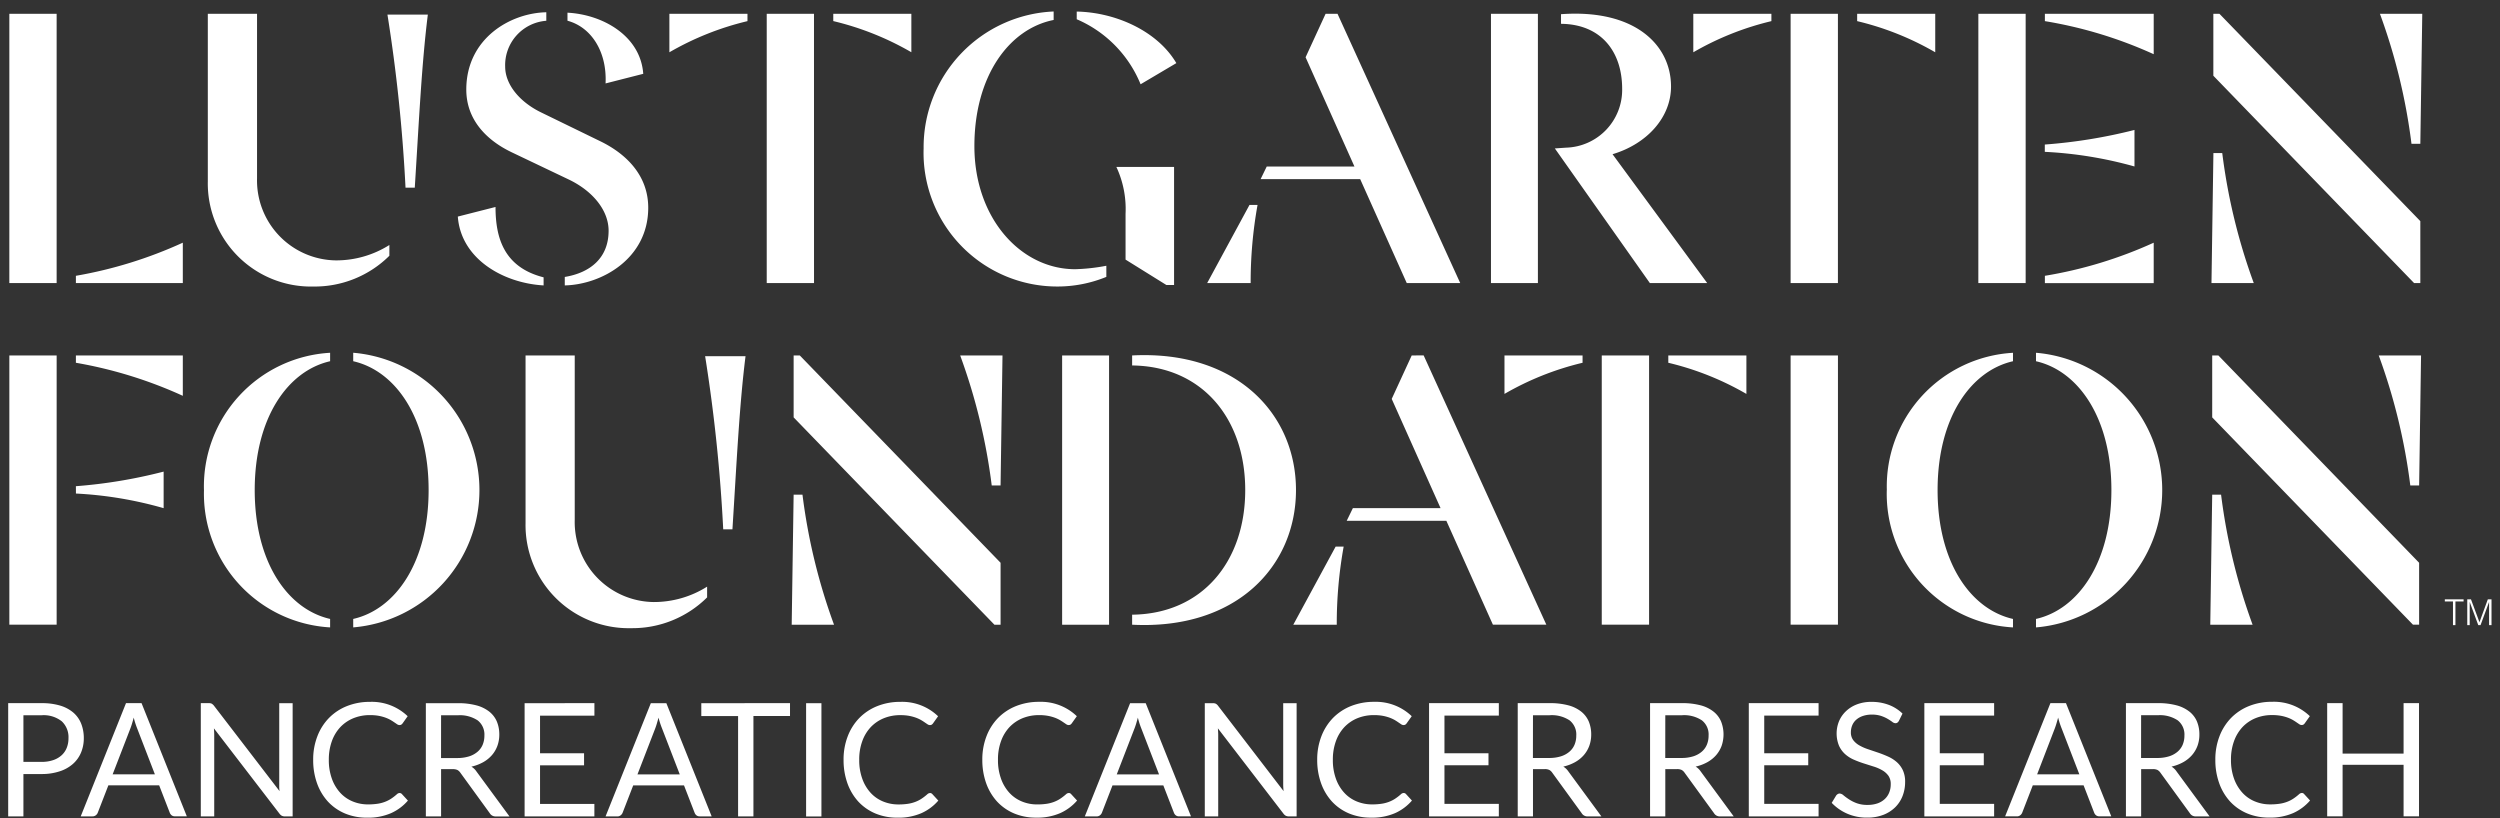 <svg xmlns="http://www.w3.org/2000/svg" width="168" height="55" fill="none" xmlns:v="https://vecta.io/nano"><rect width="100%" height="100%" fill="#333333" stroke="none"/><path d="M76.079 23.886c7.004-.362 11.011 3.929 11.011 9.047s-4.007 9.409-11.011 9.047v-.673c4.679-.051 7.6-3.541 7.6-8.374s-2.921-8.323-7.6-8.374v-.673zm13.675 12.847l-2.845 5.248h2.921a29.19 29.19 0 0 1 .464-5.248h-.54zm11.347-10.262c1.638-.949 3.406-1.654 5.247-2.093v-.491h-5.247v2.584zM38.622 34.95V23.886h-3.305v11.269c-.017.936.155 1.865.507 2.733a6.93 6.93 0 0 0 3.865 3.837 6.93 6.93 0 0 0 2.736.488 7.12 7.12 0 0 0 5.093-2.068v-.723a6.7 6.7 0 0 1-3.595 1.035 5.37 5.37 0 0 1-3.801-1.646 5.37 5.37 0 0 1-1.5-3.861zm56.245-11.064l-1.344 2.921 3.283 7.34h-5.893l-.414.85h6.696l3.127 6.979h3.591l-8.244-18.094-.801.005zm-41.535 9.357l-.13 8.737h2.844a39.62 39.62 0 0 1-2.119-8.737h-.596zm-39.625-.309c-.065 2.338.785 4.61 2.367 6.333s3.775 2.761 6.11 2.894v-.569c-2.844-.646-5.067-3.798-5.067-8.658s2.223-8.013 5.067-8.66v-.567a8.99 8.99 0 0 0-8.478 9.227v.001zm52.937-.31h.594l.13-8.737h-2.844a39.61 39.61 0 0 1 2.12 8.737zm-13.312-8.738v4.162L66.825 41.98h.414v-4.162L53.746 23.886h-.414zm54.306 18.093h3.18V23.887h-3.18V41.98zM23.736 23.705v.569c2.844.647 5.067 3.8 5.067 8.658s-2.223 8.014-5.067 8.66v.569a9.26 9.26 0 0 0 8.482-9.228 9.26 9.26 0 0 0-8.482-9.228zM71.375 41.98h3.154V23.887h-3.154V41.98zM5.1 24.378c2.48.429 4.895 1.175 7.185 2.221v-2.713H5.1v.491zm143.56 8.865l-.13 8.737h2.844a39.62 39.62 0 0 1-2.117-8.737h-.597zM48.602 35.57h.618c.284-4.499.464-8.324.88-11.632h-2.715a108.67 108.67 0 0 1 1.215 11.632h.002zM148.66 23.886v4.162l13.492 13.932h.413v-4.162l-13.491-13.932h-.414zm13.312 8.737h.594l.129-8.737h-2.844c1.037 2.822 1.748 5.754 2.121 8.737zm-25.153-8.917v.569c2.844.647 5.067 3.8 5.067 8.658s-2.221 8.014-5.067 8.66v.569a9.26 9.26 0 0 0 8.482-9.228 9.26 9.26 0 0 0-8.482-9.228zm-10.027 9.228a8.99 8.99 0 0 0 8.481 9.228v-.569c-2.844-.646-5.067-3.798-5.067-8.658s2.223-8.013 5.067-8.66v-.567a8.99 8.99 0 0 0-8.478 9.227h-.003zm-121.689.232c1.996.101 3.973.431 5.893.983v-2.457c-1.933.501-3.906.829-5.896.981l.003.493zm107.007-8.788c1.842.438 3.61 1.144 5.248 2.094v-2.585h-5.248v.491zm8.219 17.602h3.181V23.887h-3.181V41.98zm-119.701 0h3.179V23.887H.628V41.98zm33.706-31.771l3.902 1.861c1.604.773 2.662 2.068 2.662 3.437 0 1.811-1.214 2.818-2.945 3.104v.569c2.454-.053 5.608-1.784 5.608-5.222 0-2.145-1.447-3.593-3.179-4.446l-4.032-1.964c-1.422-.695-2.403-1.861-2.403-3.076a2.99 2.99 0 0 1 2.765-3.076V.824c-2.455.053-5.377 1.784-5.377 5.196 0 2.015 1.345 3.385 2.999 4.188h.001zm2.196 8.969v-.541c-2.637-.671-3.231-2.611-3.231-4.729l-2.533.646c.207 2.842 3.049 4.472 5.764 4.626v-.002zm4.163-13.571l2.533-.646c-.18-2.533-2.687-3.98-5.092-4.109v.541c1.629.44 2.662 2.119 2.56 4.212v.002zM61.243.926h-5.247v.491a19.4 19.4 0 0 1 5.247 2.094V.926zm23.263 12.846h-.541l-2.842 5.248h2.921c-.004-1.759.151-3.516.463-5.248h-.001zm64.829-3.486h-.594l-.13 8.736h2.842c-1.035-2.822-1.746-5.753-2.118-8.736zm13.311 8.736V14.86L149.149.929h-.412V5.09l13.491 13.933.418-.002zm0-9.357l.13-8.736h-2.844a39.55 39.55 0 0 1 2.12 8.736h.594zM144.729.929h-7.313v.491a28.98 28.98 0 0 1 7.313 2.223V.929zm-1.292 7.803a34.81 34.81 0 0 1-6.026.981v.491c2.039.1 4.061.43 6.026.983V8.732zM103.347.929h-3.154v18.094h3.154V.929zm-8.813 18.094h3.593L89.882.929h-.803l-1.344 2.92 3.283 7.34h-5.893l-.413.85h6.693l3.129 6.984zm50.195-2.714a28.98 28.98 0 0 1-7.313 2.225v.491h7.313v-2.716zM44.983 3.514A19.44 19.44 0 0 1 50.23 1.42V.929h-5.247v2.585zm68.807 0c1.638-.95 3.406-1.655 5.248-2.094V.929h-5.248v2.585zm-35.41 15.638h.517v-7.935h-3.878c.459.985.671 2.067.618 3.152v3.076l2.743 1.707zm-50.507-6.54c.284-4.497.463-8.323.878-11.632h-2.715a108.31 108.31 0 0 1 1.215 11.632h.621zm80.49-2.249c2.326-.695 3.93-2.481 3.93-4.549 0-2.791-2.431-5.221-7.393-4.86v.647c2.687.025 4.109 1.86 4.109 4.367.019 1.024-.367 2.013-1.074 2.754s-1.677 1.172-2.701 1.201l-.748.052 6.384 9.046h3.853l-6.36-8.658zm24.581 8.66h3.18V.929h-3.179l-.001 18.094zM130.048.929h-5.247v.491c1.842.438 3.61 1.144 5.247 2.094V.929zm-6.54 0h-3.179v18.094h3.179V.929zM5.1 19.022h7.185v-2.714A29.24 29.24 0 0 1 5.1 18.534v.488zM79.05 4.241C77.785 2.095 74.993.83 72.356.777v.517c1.95.835 3.491 2.405 4.292 4.369l2.403-1.422zM21.074 19.255a7.12 7.12 0 0 0 5.092-2.068v-.723c-1.075.679-2.322 1.038-3.593 1.034-.711-.009-1.413-.16-2.065-.442a5.37 5.37 0 0 1-2.872-2.984 5.37 5.37 0 0 1-.363-2.08V.928h-3.308v11.271c-.017.936.156 1.865.508 2.732a6.93 6.93 0 0 0 3.864 3.836c.87.346 1.8.511 2.736.488h.001zM.627 19.023h3.179V.929H.628L.627 19.023zM54.7.928h-3.176v18.095h3.178L54.7.928zm19.646 16.931c-.691.134-1.391.212-2.094.232-3.645 0-6.773-3.412-6.773-8.271 0-4.704 2.327-7.88 5.326-8.478V.772a9.13 9.13 0 0 0-8.738 9.202c-.04 1.212.167 2.419.606 3.549a8.99 8.99 0 0 0 1.951 3.027c.848.867 1.862 1.553 2.982 2.018s2.322.698 3.535.685c1.1-.01 2.187-.229 3.205-.647v-.748zm89.946 22.418v.14h.548v1.592h.165v-1.592h.548v-.14h-1.261zm1.672 1.731v-1.545h.004l.571 1.545h.154l.569-1.545h.004v1.545h.164v-1.732h-.249l-.557 1.528h-.007l-.567-1.528h-.25v1.732h.164zM1.574 48.065h1.221c.487-.038.971.107 1.357.408a1.46 1.46 0 0 1 .45 1.136c.003.22-.037.439-.117.644-.075.191-.193.362-.345.501a1.59 1.59 0 0 1-.566.326c-.251.083-.514.123-.779.118H1.574v-3.133zm1.221 3.95c.412.006.822-.056 1.215-.182.327-.102.629-.271.888-.495a2.11 2.11 0 0 0 .545-.759c.127-.307.191-.637.189-.97.004-.331-.055-.661-.173-.97a1.93 1.93 0 0 0-.522-.745 2.44 2.44 0 0 0-.883-.475 4.23 4.23 0 0 0-1.257-.167H.55v7.609h1.024v-2.845l1.221.001zm5.969-3.07c.036-.092.072-.198.109-.321s.077-.255.114-.401c.06.244.136.484.228.718l1.194 3.096H7.569l1.195-3.091zm.749-1.693H8.467L5.424 54.86h.797a.34.34 0 0 0 .222-.077c.057-.044.101-.103.127-.17l.712-1.837h3.414l.711 1.837c.026.069.07.129.127.176.064.048.143.072.223.068h.797l-3.042-7.605zm4.717.034a.47.47 0 0 0-.204-.034h-.532v7.608h.902v-5.423c0-.072 0-.149-.005-.232l-.016-.26 4.404 5.73a.49.49 0 0 0 .161.145.45.45 0 0 0 .204.042h.521v-7.608h-.901v5.39.252c0 .087.012.175.022.268l-4.404-5.736a.54.54 0 0 0-.155-.14l.001-.001zm12.624 6.004a.28.28 0 0 0-.176.077c-.125.113-.259.216-.4.309a2.15 2.15 0 0 1-.43.215c-.162.06-.331.102-.502.125a4.25 4.25 0 0 1-.61.04 2.66 2.66 0 0 1-1.041-.202c-.319-.132-.605-.332-.837-.587-.246-.274-.436-.594-.557-.942a3.65 3.65 0 0 1-.204-1.269c-.006-.425.063-.847.204-1.248a2.72 2.72 0 0 1 .57-.946 2.53 2.53 0 0 1 .875-.597 2.89 2.89 0 0 1 1.118-.209c.201-.002.402.014.6.05a2.94 2.94 0 0 1 .455.125 2.29 2.29 0 0 1 .341.159 4.22 4.22 0 0 1 .249.16l.183.124a.27.27 0 0 0 .146.049c.049.004.097-.008.138-.034a.39.39 0 0 0 .085-.088l.334-.472c-.335-.321-.732-.572-1.166-.738a3.48 3.48 0 0 0-1.361-.226 4.13 4.13 0 0 0-1.553.284c-.454.179-.865.451-1.207.798-.343.354-.609.775-.783 1.236a4.31 4.31 0 0 0-.279 1.577 4.6 4.6 0 0 0 .259 1.577 3.62 3.62 0 0 0 .732 1.23 3.32 3.32 0 0 0 1.142.797c.473.195.98.291 1.492.284.551.015 1.099-.089 1.607-.304.436-.195.823-.483 1.134-.844l-.405-.44c-.02-.022-.043-.039-.07-.051s-.055-.018-.085-.018l.001-.002zm2.787-5.223h1.126c.471-.034.94.088 1.336.345a1.21 1.21 0 0 1 .448 1.025 1.56 1.56 0 0 1-.116.61c-.077.184-.196.347-.349.475-.168.141-.363.246-.573.309-.257.077-.525.114-.793.109h-1.082l.003-2.873zm.78 3.621a.7.7 0 0 1 .319.056.58.58 0 0 1 .196.183l1.975 2.719a.45.45 0 0 0 .414.219h.913l-2.219-3.021c-.088-.132-.205-.243-.341-.325.276-.061.541-.162.789-.298.223-.123.422-.284.59-.475.161-.185.286-.399.369-.63.086-.242.129-.497.127-.753a2.25 2.25 0 0 0-.164-.874 1.7 1.7 0 0 0-.508-.666c-.258-.199-.553-.343-.868-.423a4.7 4.7 0 0 0-1.248-.146h-2.148v7.61h1.024v-3.176h.779zm4.833-4.434v7.609h4.689v-.838h-3.652v-2.597h2.958v-.807h-2.958v-2.529h3.654v-.841l-4.69.003zm8.778 1.694c.036-.092.071-.198.108-.321l.115-.401c.061.244.138.484.232.718l1.194 3.096h-2.843l1.194-3.091zm.749-1.693h-1.045l-3.042 7.608h.795c.081.002.16-.026.223-.077.057-.044.101-.103.128-.17l.712-1.837h3.414l.712 1.837c.026.069.069.13.126.176.064.048.143.072.223.068h.797l-3.044-7.605zm2.347 0v.865h2.472v6.744h1.031v-6.748h2.458v-.865l-5.961.004zm7.041 7.61H55.2v-7.61H54.17v7.61zm8.326-1.572a.28.28 0 0 0-.175.077c-.126.113-.26.216-.401.309a2.11 2.11 0 0 1-.43.215c-.162.06-.33.102-.501.125a4.25 4.25 0 0 1-.61.04c-.357.003-.711-.066-1.041-.202a2.34 2.34 0 0 1-.837-.587c-.246-.274-.435-.595-.556-.943-.143-.407-.212-.837-.204-1.269-.007-.425.062-.847.204-1.248a2.71 2.71 0 0 1 .57-.946 2.53 2.53 0 0 1 .874-.597c.355-.143.735-.214 1.118-.209.201-.002.402.014.6.05a2.95 2.95 0 0 1 .456.125 2.28 2.28 0 0 1 .341.159 4.02 4.02 0 0 1 .249.16l.183.124c.043.03.094.047.146.05s.097-.008.138-.034c.033-.025.062-.054.085-.088l.335-.472a3.48 3.48 0 0 0-2.529-.967 4.13 4.13 0 0 0-1.553.284c-.454.179-.865.451-1.208.798-.343.354-.609.775-.783 1.236a4.31 4.31 0 0 0-.278 1.577c-.006.537.082 1.07.259 1.577.16.454.409.872.732 1.23.32.343.71.615 1.143.797.473.195.98.291 1.492.284.551.015 1.099-.089 1.606-.304.436-.195.823-.483 1.135-.844l-.405-.44a.21.21 0 0 0-.155-.069l.001.001zm9.324-.001c-.066.004-.128.032-.175.077-.126.113-.26.216-.401.309a2.11 2.11 0 0 1-.43.215 2.34 2.34 0 0 1-.501.125c-.202.028-.406.041-.61.04-.357.003-.711-.066-1.041-.203-.319-.132-.604-.332-.837-.587-.246-.274-.435-.595-.556-.943a3.63 3.63 0 0 1-.204-1.269c-.007-.425.062-.847.204-1.248a2.71 2.71 0 0 1 .57-.946 2.53 2.53 0 0 1 .874-.597c.355-.143.735-.214 1.118-.209a3.16 3.16 0 0 1 .6.05 2.95 2.95 0 0 1 .456.125 2.29 2.29 0 0 1 .341.159 4 4 0 0 1 .249.16l.183.124c.043.03.094.047.146.049s.097-.008.138-.034a.37.37 0 0 0 .085-.088l.335-.472a3.48 3.48 0 0 0-2.529-.966 4.13 4.13 0 0 0-1.553.284 3.52 3.52 0 0 0-1.208.798c-.343.354-.609.775-.783 1.236a4.31 4.31 0 0 0-.278 1.577 4.62 4.62 0 0 0 .259 1.577c.16.454.409.872.733 1.23a3.32 3.32 0 0 0 1.143.797c.473.195.98.291 1.492.284a3.85 3.85 0 0 0 1.606-.304c.436-.195.823-.483 1.135-.844l-.405-.44a.21.21 0 0 0-.07-.051c-.027-.012-.055-.018-.084-.018v.001zm4.423-4.345c.035-.092.072-.198.109-.321s.077-.255.114-.401c.059.244.136.484.228.718l1.194 3.096h-2.841l1.195-3.091zm.749-1.693h-1.047l-3.044 7.608h.797a.34.34 0 0 0 .223-.077c.057-.044.101-.103.128-.17l.712-1.837h3.415l.712 1.837c.026.069.07.129.127.176.064.048.143.072.223.068h.797l-3.042-7.605zm4.707.034a.47.47 0 0 0-.204-.034h-.532v7.608h.902v-5.425c0-.072 0-.149-.005-.232l-.016-.26 4.404 5.73a.49.49 0 0 0 .161.145c.064.03.135.044.206.042h.519v-7.608h-.902v5.39c0 .077 0 .165.005.252s.012.175.022.268l-4.404-5.736a.52.52 0 0 0-.154-.14l-.002.002zm12.627 6.002c-.066.004-.129.031-.176.077-.125.113-.259.216-.4.309a2.15 2.15 0 0 1-.43.215c-.162.06-.331.102-.502.125-.202.028-.406.041-.61.04-.357.003-.711-.066-1.041-.202-.319-.132-.605-.332-.837-.587-.247-.274-.436-.594-.557-.942-.142-.407-.212-.837-.204-1.269-.006-.425.063-.847.204-1.248a2.71 2.71 0 0 1 .57-.946 2.53 2.53 0 0 1 .874-.597 2.9 2.9 0 0 1 1.119-.209c.201-.002.402.014.6.05a2.94 2.94 0 0 1 .455.125 2.29 2.29 0 0 1 .342.159 3.96 3.96 0 0 1 .248.16l.184.124a.27.27 0 0 0 .145.049c.049.004.097-.008.139-.034.033-.025.062-.054.085-.088l.335-.472c-.335-.322-.732-.573-1.166-.739a3.48 3.48 0 0 0-1.362-.227c-.531-.006-1.059.091-1.554.284a3.52 3.52 0 0 0-1.207.798c-.342.355-.608.775-.783 1.236a4.31 4.31 0 0 0-.28 1.577 4.6 4.6 0 0 0 .261 1.577 3.62 3.62 0 0 0 .732 1.23 3.3 3.3 0 0 0 1.142.797 3.79 3.79 0 0 0 1.492.284c.551.015 1.099-.089 1.607-.304.435-.194.822-.483 1.133-.844l-.403-.44c-.019-.022-.043-.039-.07-.051s-.055-.018-.085-.018l.002.001zm1.708-6.039v7.609h4.689v-.838h-3.654v-2.597h2.959v-.807h-2.959v-2.529h3.654v-.838h-4.689zm6.983.813h1.125c.471-.034.94.088 1.336.345.151.122.271.279.349.457a1.19 1.19 0 0 1 .099.567c.003.209-.037.417-.116.61a1.25 1.25 0 0 1-.349.475 1.61 1.61 0 0 1-.573.309c-.257.077-.525.114-.793.109h-1.082l.004-2.873zm.78 3.621c.109-.007.218.012.318.056.079.045.147.107.197.183l1.976 2.719c.042.071.103.129.176.168a.45.45 0 0 0 .238.051h.913l-2.219-3.021c-.089-.132-.205-.243-.341-.325.276-.061.542-.162.789-.298.223-.123.422-.284.59-.475.161-.186.286-.399.369-.63.086-.242.129-.497.127-.753.004-.299-.052-.596-.164-.874a1.7 1.7 0 0 0-.508-.666c-.257-.199-.553-.343-.868-.423a4.7 4.7 0 0 0-1.248-.146h-2.15v7.61h1.025v-3.176h.78zm8.112-3.621h1.126c.471-.034.94.088 1.335.345a1.21 1.21 0 0 1 .35.457c.078.178.111.373.098.567a1.56 1.56 0 0 1-.116.61c-.076.184-.196.347-.348.475a1.61 1.61 0 0 1-.573.309 2.6 2.6 0 0 1-.794.109h-1.081l.003-2.873zm.78 3.621c.109-.007.218.013.319.056.079.045.146.108.196.183l1.977 2.719c.042.071.103.129.176.168a.45.45 0 0 0 .238.051h.912l-2.219-3.021c-.088-.132-.204-.243-.341-.325.276-.061.542-.161.789-.298a2.21 2.21 0 0 0 .591-.475c.16-.186.285-.399.369-.63.18-.53.167-1.106-.038-1.627-.11-.261-.285-.49-.508-.666-.257-.199-.552-.343-.867-.423-.408-.104-.827-.153-1.248-.146h-2.15v7.61h1.024v-3.176h.78zm4.832-4.434v7.609h4.689v-.838h-3.652v-2.597h2.957v-.807h-2.957v-2.529h3.652v-.838h-4.689zm10.329.702c-.263-.255-.575-.454-.918-.584-.371-.138-.764-.207-1.159-.203-.343-.006-.684.053-1.005.175a2.18 2.18 0 0 0-.735.468 1.98 1.98 0 0 0-.454.668 2.19 2.19 0 0 0 0 1.628 1.71 1.71 0 0 0 .411.57c.173.154.369.28.582.372a6.63 6.63 0 0 0 .67.253l.668.212a2.8 2.8 0 0 1 .581.252c.162.093.303.218.413.369a.96.96 0 0 1 .154.566 1.44 1.44 0 0 1-.107.569c-.067.167-.172.317-.305.438a1.39 1.39 0 0 1-.485.284c-.211.069-.431.103-.652.1-.255.007-.509-.033-.748-.119-.183-.068-.357-.156-.519-.263a3.97 3.97 0 0 1-.36-.264c-.069-.067-.158-.109-.254-.119a.25.25 0 0 0-.136.04c-.04.026-.076.059-.104.098l-.296.489c.294.308.647.555 1.038.725a3.3 3.3 0 0 0 1.345.268c.369.006.736-.057 1.082-.186a2.33 2.33 0 0 0 .8-.509 2.15 2.15 0 0 0 .498-.763 2.57 2.57 0 0 0 .17-.938 1.81 1.81 0 0 0-.155-.795 1.69 1.69 0 0 0-.414-.548 2.32 2.32 0 0 0-.585-.369c-.217-.097-.44-.185-.668-.263l-.67-.226a3.26 3.26 0 0 1-.584-.258 1.35 1.35 0 0 1-.414-.358c-.108-.154-.162-.34-.154-.528a1.19 1.19 0 0 1 .091-.464 1.02 1.02 0 0 1 .267-.374c.13-.112.28-.197.443-.251a1.83 1.83 0 0 1 .612-.094c.211-.004.422.027.624.091a2.4 2.4 0 0 1 .44.199 3.57 3.57 0 0 1 .302.198c.059.052.132.084.211.091.048.003.097-.012.136-.04s.076-.073.101-.119l.242-.491zm1.468-.702v7.609h4.689v-.838h-3.653v-2.597h2.958v-.807h-2.958v-2.529h3.653v-.838h-4.689zm8.768 1.694c.034-.092.072-.198.108-.321s.077-.255.114-.401c.062.244.139.484.232.718l1.194 3.096h-2.838l1.19-3.091zm.748-1.693h-1.045l-3.044 7.608h.797c.081.001.16-.026.223-.077a.41.41 0 0 0 .128-.17l.711-1.837h3.415l.71 1.837c.027.069.071.13.129.176.064.048.143.072.223.068h.797l-3.044-7.605zm5.05.812h1.126c.471-.034.94.088 1.335.345a1.21 1.21 0 0 1 .35.457c.078.178.112.373.099.567.002.209-.037.417-.116.61a1.25 1.25 0 0 1-.349.475 1.61 1.61 0 0 1-.573.309c-.257.077-.525.114-.793.109h-1.082l.003-2.873zm.78 3.621a.7.7 0 0 1 .319.056c.079.045.146.108.197.183l1.976 2.719c.042.071.103.129.176.168a.45.45 0 0 0 .238.051h.915l-2.219-3.021c-.088-.132-.205-.243-.341-.325.276-.061.542-.161.789-.298.223-.123.422-.284.59-.475.161-.186.286-.399.37-.63.085-.242.128-.497.125-.753.005-.299-.051-.596-.163-.874-.11-.261-.285-.49-.508-.666a2.37 2.37 0 0 0-.868-.423 4.7 4.7 0 0 0-1.247-.146h-2.15v7.61h1.023v-3.176h.778zm10.016 1.604a.28.28 0 0 0-.176.077 3.28 3.28 0 0 1-.4.309 2.15 2.15 0 0 1-.43.215c-.163.06-.331.102-.502.125-.202.028-.407.041-.611.04a2.66 2.66 0 0 1-1.041-.203 2.33 2.33 0 0 1-.835-.587 2.8 2.8 0 0 1-.558-.943 3.63 3.63 0 0 1-.204-1.269 3.56 3.56 0 0 1 .204-1.248c.124-.351.318-.672.57-.946a2.53 2.53 0 0 1 .874-.597c.355-.143.734-.214 1.117-.209a3.19 3.19 0 0 1 .602.05 2.96 2.96 0 0 1 .455.125 2.24 2.24 0 0 1 .341.159c.095.057.179.11.249.16l.183.124c.043.03.094.047.146.049s.097-.008.138-.034c.033-.025.062-.054.085-.088l.335-.472c-.336-.322-.732-.573-1.166-.739a3.48 3.48 0 0 0-1.362-.227c-.531-.006-1.059.09-1.553.284a3.51 3.51 0 0 0-1.208.798 3.62 3.62 0 0 0-.783 1.236 4.31 4.31 0 0 0-.278 1.577c-.007.537.081 1.07.259 1.577a3.63 3.63 0 0 0 .732 1.23 3.31 3.31 0 0 0 1.142.797c.473.195.98.291 1.492.284.551.015 1.099-.089 1.607-.304a3.24 3.24 0 0 0 1.133-.845l-.404-.44c-.019-.022-.043-.039-.07-.051s-.055-.018-.084-.018l.001.001zm7.879-6.038h-1.037v3.392h-4.098v-3.392h-1.036v7.608h1.036v-3.462h4.098v3.462h1.037v-7.608z" fill="#fff"/></svg>